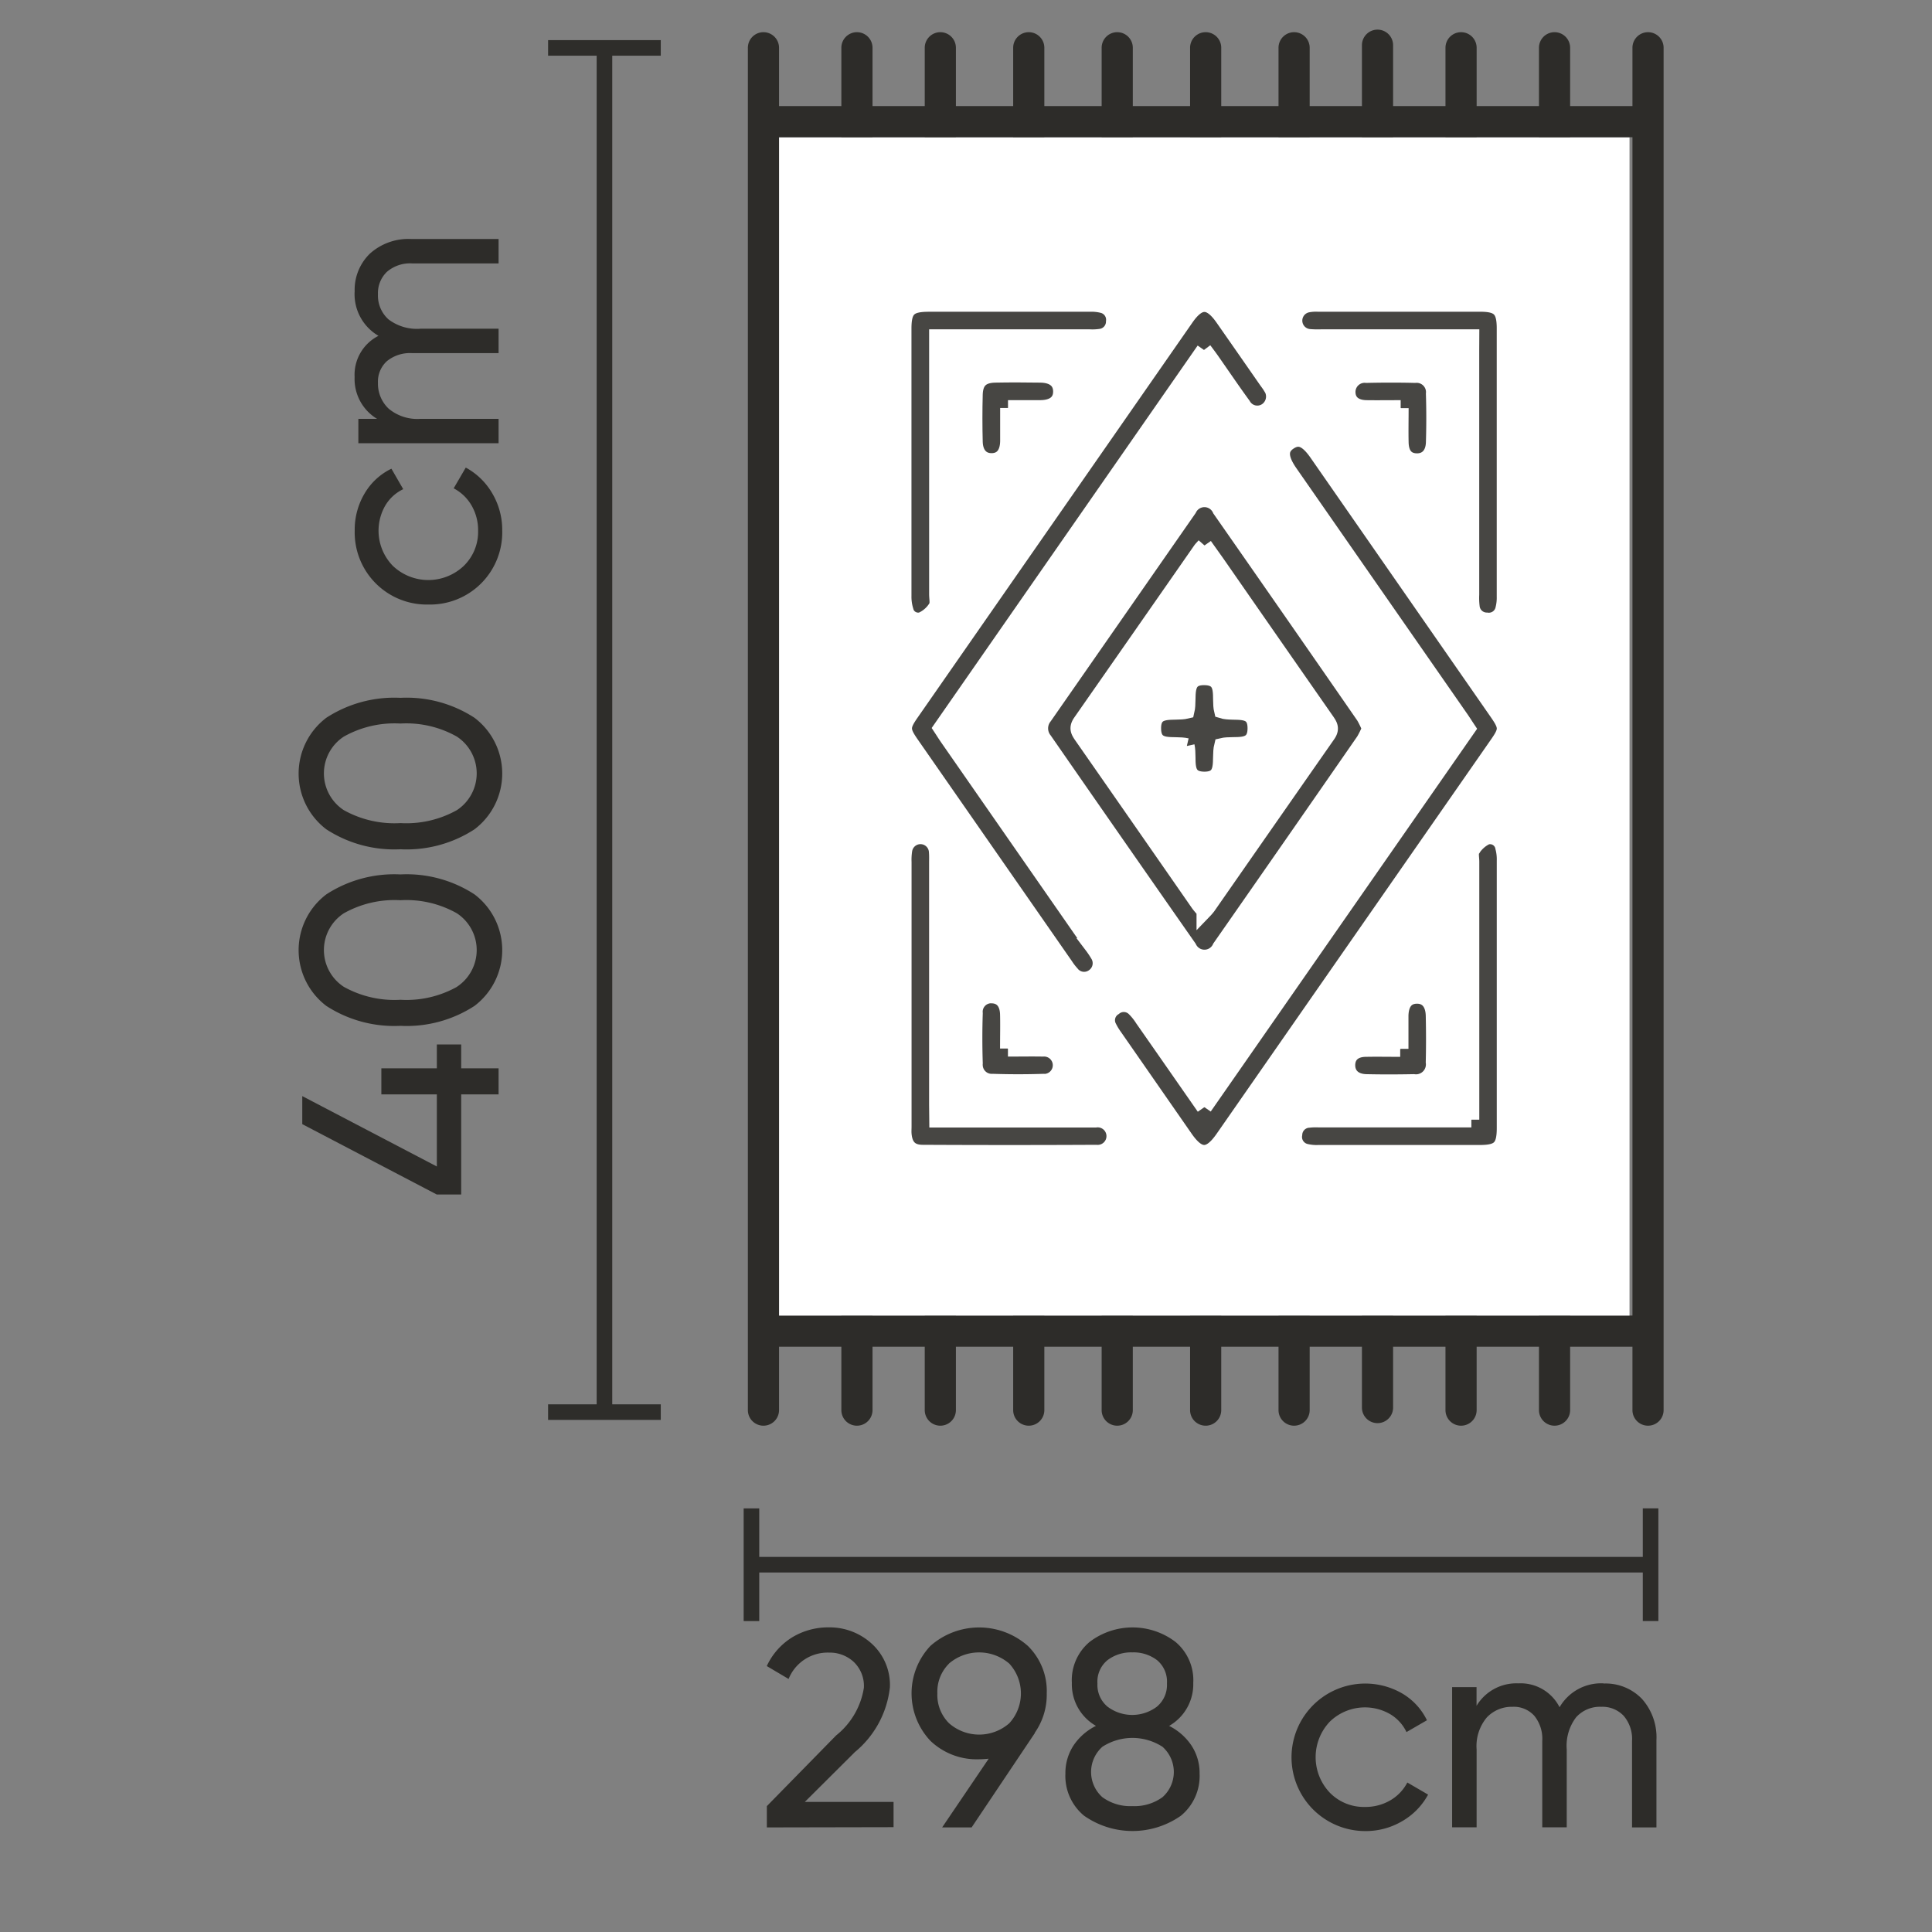 <svg id="W298xL400cm" xmlns="http://www.w3.org/2000/svg" xmlns:xlink="http://www.w3.org/1999/xlink" width="62" height="62" viewBox="0 0 62 62">
  <rect x="0" y="0" width="62" height="62" fill="#808080" stroke="none"/>
  <defs>
    <clipPath id="clip-path">
      <rect id="Rectangle_23179" data-name="Rectangle 23179" width="62" height="62" fill="none"/>
    </clipPath>
    <clipPath id="clip-path-5">
      <rect id="Rectangle_23161" data-name="Rectangle 23161" width="3.616" height="44.278" transform="translate(17.589 1.288)" fill="none"/>
    </clipPath>
    <clipPath id="clip-path-7">
      <rect id="Rectangle_23166" data-name="Rectangle 23166" width="11.054" height="15.202" transform="translate(33.135 15.775)" fill="none"/>
    </clipPath>
    <clipPath id="clip-path-8">
      <rect id="Rectangle_23167" data-name="Rectangle 23167" width="13.248" height="23.406" transform="translate(35.281 13.837)" fill="none"/>
    </clipPath>
    <clipPath id="clip-path-9">
      <rect id="Rectangle_23168" data-name="Rectangle 23168" width="12.362" height="22.176" transform="translate(28.764 9.512)" fill="none"/>
    </clipPath>
    <clipPath id="clip-path-10">
      <rect id="Rectangle_23169" data-name="Rectangle 23169" width="7.247" height="10.655" transform="translate(28.753 9.504)" fill="none"/>
    </clipPath>
    <clipPath id="clip-path-11">
      <rect id="Rectangle_23170" data-name="Rectangle 23170" width="7.244" height="10.66" transform="translate(41.293 9.502)" fill="none"/>
    </clipPath>
    <clipPath id="clip-path-12">
      <rect id="Rectangle_23171" data-name="Rectangle 23171" width="7.257" height="10.655" transform="translate(28.75 26.59)" fill="none"/>
    </clipPath>
    <clipPath id="clip-path-13">
      <rect id="Rectangle_23172" data-name="Rectangle 23172" width="7.25" height="10.654" transform="translate(41.283 26.591)" fill="none"/>
    </clipPath>
    <clipPath id="clip-path-14">
      <rect id="Rectangle_23173" data-name="Rectangle 23173" width="3.269" height="3.27" transform="translate(31.027 11.772)" fill="none"/>
    </clipPath>
    <clipPath id="clip-path-15">
      <rect id="Rectangle_23174" data-name="Rectangle 23174" width="3.272" height="3.27" transform="translate(43.004 11.778)" fill="none"/>
    </clipPath>
    <clipPath id="clip-path-16">
      <rect id="Rectangle_23175" data-name="Rectangle 23175" width="3.271" height="3.277" transform="translate(31.026 31.698)" fill="none"/>
    </clipPath>
    <clipPath id="clip-path-17">
      <rect id="Rectangle_23176" data-name="Rectangle 23176" width="3.272" height="3.27" transform="translate(42.996 31.708)" fill="none"/>
    </clipPath>
    <clipPath id="clip-path-18">
      <rect id="Rectangle_23177" data-name="Rectangle 23177" width="3.774" height="3.776" transform="translate(36.761 21.487)" fill="none"/>
    </clipPath>
  </defs>
  <g id="Group_197041" data-name="Group 197041" clip-path="url(#clip-path)">
    <g id="Group_196997" data-name="Group 196997">
      <g id="Group_196996" data-name="Group 196996" clip-path="url(#clip-path)">
        <g id="Group_196995" data-name="Group 196995" opacity="0">
          <g id="Group_196994" data-name="Group 196994">
            <g id="Group_196993" data-name="Group 196993" clip-path="url(#clip-path)">
              <rect id="Rectangle_23158" data-name="Rectangle 23158" width="62" height="62" fill="#ffd5d5"/>
            </g>
          </g>
        </g>
      </g>
    </g>
    <line id="Line_1566" data-name="Line 1566" y2="3.616" transform="translate(52.969 48.405)" fill="none" stroke="#2d2c29" stroke-width="0.5"/>
    <line id="Line_1567" data-name="Line 1567" x1="28.828" transform="translate(24.141 50.213)" fill="none" stroke="#2d2c29" stroke-width="0.5"/>
    <line id="Line_1568" data-name="Line 1568" y2="3.616" transform="translate(24.115 48.406)" fill="none" stroke="#2d2c29" stroke-width="0.5"/>
    <g id="Group_197002" data-name="Group 197002">
      <g id="Group_197001" data-name="Group 197001" clip-path="url(#clip-path)">
        <path id="Path_110919" data-name="Path 110919" d="M24.609,58.644V57.96l2.223-2.268a2.437,2.437,0,0,0,.891-1.53,1.067,1.067,0,0,0-.324-.828,1.129,1.129,0,0,0-.792-.3,1.351,1.351,0,0,0-1.3.846l-.7-.414a2.134,2.134,0,0,1,.823-.927,2.229,2.229,0,0,1,1.166-.315,2,2,0,0,1,1.377.522,1.788,1.788,0,0,1,.585,1.4,3.133,3.133,0,0,1-1.124,2.08l-1.607,1.6h2.848v.81Z" fill="#2d2c29"/>
        <path id="Path_110920" data-name="Path 110920" d="M33.591,54.342a2.123,2.123,0,0,1-.387,1.269h.009L31.18,58.644h-.946l1.494-2.205q-.2.018-.306.018a2.152,2.152,0,0,1-1.562-.59,2.219,2.219,0,0,1,0-3.05,2.361,2.361,0,0,1,3.123,0,2.025,2.025,0,0,1,.608,1.525m-3.136-.954a1.264,1.264,0,0,0-.374.954,1.278,1.278,0,0,0,.374.958,1.465,1.465,0,0,0,1.935,0,1.414,1.414,0,0,0,0-1.912,1.485,1.485,0,0,0-1.939,0" fill="#2d2c29"/>
        <path id="Path_110921" data-name="Path 110921" d="M37.516,55.385a1.858,1.858,0,0,1,.719.63,1.6,1.6,0,0,1,.261.9,1.65,1.65,0,0,1-.6,1.354,2.706,2.706,0,0,1-3.106,0,1.653,1.653,0,0,1-.6-1.354,1.609,1.609,0,0,1,.26-.9,1.857,1.857,0,0,1,.721-.63,1.536,1.536,0,0,1-.774-1.377,1.6,1.6,0,0,1,.571-1.318,2.275,2.275,0,0,1,2.754,0,1.6,1.6,0,0,1,.571,1.318,1.539,1.539,0,0,1-.773,1.377M36.337,57.96a1.528,1.528,0,0,0,.967-.285,1.081,1.081,0,0,0,0-1.62,1.78,1.78,0,0,0-1.926,0,1.083,1.083,0,0,0,0,1.62,1.514,1.514,0,0,0,.959.285m0-4.933a1.248,1.248,0,0,0-.8.252.893.893,0,0,0-.319.747.906.906,0,0,0,.324.743,1.316,1.316,0,0,0,1.584,0,.908.908,0,0,0,.323-.743.9.9,0,0,0-.314-.747,1.244,1.244,0,0,0-.8-.252" fill="#2d2c29"/>
        <path id="Path_110922" data-name="Path 110922" d="M43.8,58.761a2.367,2.367,0,1,1,1.2-4.415,2.016,2.016,0,0,1,.792.859l-.656.379a1.339,1.339,0,0,0-.526-.576,1.617,1.617,0,0,0-1.936.243,1.655,1.655,0,0,0,0,2.277,1.528,1.528,0,0,0,1.13.459,1.585,1.585,0,0,0,.811-.211,1.424,1.424,0,0,0,.548-.573l.666.388a2.185,2.185,0,0,1-.829.851,2.3,2.3,0,0,1-1.2.319" fill="#2d2c29"/>
        <path id="Path_110923" data-name="Path 110923" d="M51.465,54.026a1.618,1.618,0,0,1,1.224.49,1.849,1.849,0,0,1,.468,1.328v2.8h-.783V55.871a1.14,1.14,0,0,0-.27-.81.939.939,0,0,0-.72-.288,1.026,1.026,0,0,0-.806.338,1.508,1.508,0,0,0-.3,1.03v2.5h-.785V55.871a1.173,1.173,0,0,0-.256-.81.884.884,0,0,0-.7-.288,1.1,1.1,0,0,0-.824.342,1.433,1.433,0,0,0-.327,1.026v2.5H46.6v-4.5h.784v.6a1.49,1.49,0,0,1,1.34-.72,1.4,1.4,0,0,1,1.324.766,1.542,1.542,0,0,1,1.412-.766" fill="#2d2c29"/>
        <g id="Group_197000" data-name="Group 197000" opacity="0.996">
          <g id="Group_196999" data-name="Group 196999">
            <g id="Group_196998" data-name="Group 196998" clip-path="url(#clip-path-5)">
              <line id="Line_1569" data-name="Line 1569" x2="3.616" transform="translate(17.589 1.538)" fill="none" stroke="#2d2c29" stroke-width="0.5"/>
              <line id="Line_1570" data-name="Line 1570" y2="43.832" transform="translate(19.398 1.538)" fill="none" stroke="#2d2c29" stroke-width="0.5"/>
              <line id="Line_1571" data-name="Line 1571" x2="3.616" transform="translate(17.589 45.316)" fill="none" stroke="#2d2c29" stroke-width="0.5"/>
            </g>
          </g>
        </g>
      </g>
    </g>
    <path id="Path_110924" data-name="Path 110924" d="M14.019,33.518H14.8v.766H16v.836H14.8v3.213h-.783L9.7,36.075v-.9l4.319,2.259V35.12H12.238v-.836h1.781Z" fill="#2d2c29"/>
    <g id="Group_197040" data-name="Group 197040">
      <g id="Group_197039" data-name="Group 197039" clip-path="url(#clip-path)">
        <path id="Path_110925" data-name="Path 110925" d="M15.225,28.7a2.244,2.244,0,0,1,0,3.582,3.991,3.991,0,0,1-2.376.638,4,4,0,0,1-2.375-.638,2.246,2.246,0,0,1,0-3.582,4,4,0,0,1,2.375-.639,3.991,3.991,0,0,1,2.376.639m-.566,2.97a1.412,1.412,0,0,0,0-2.363,3.3,3.3,0,0,0-1.81-.418,3.32,3.32,0,0,0-1.813.418,1.409,1.409,0,0,0,0,2.363,3.335,3.335,0,0,0,1.816.414,3.324,3.324,0,0,0,1.81-.414" fill="#2d2c29"/>
        <path id="Path_110926" data-name="Path 110926" d="M15.225,23.033a2.244,2.244,0,0,1,0,3.582,3.991,3.991,0,0,1-2.376.639,4,4,0,0,1-2.375-.639,2.246,2.246,0,0,1,0-3.582,4,4,0,0,1,2.375-.639,3.991,3.991,0,0,1,2.376.639M14.659,26a1.412,1.412,0,0,0,0-2.363,3.3,3.3,0,0,0-1.81-.418,3.32,3.32,0,0,0-1.813.418,1.409,1.409,0,0,0,0,2.363,3.335,3.335,0,0,0,1.816.414A3.324,3.324,0,0,0,14.659,26" fill="#2d2c29"/>
        <path id="Path_110927" data-name="Path 110927" d="M16.117,17.03A2.315,2.315,0,0,1,13.75,19.4a2.314,2.314,0,0,1-2.367-2.367,2.276,2.276,0,0,1,.319-1.2,2.016,2.016,0,0,1,.859-.792l.379.657a1.339,1.339,0,0,0-.576.526,1.616,1.616,0,0,0,.243,1.935,1.652,1.652,0,0,0,2.277,0,1.523,1.523,0,0,0,.459-1.129,1.578,1.578,0,0,0-.211-.81,1.42,1.42,0,0,0-.573-.549l.388-.666a2.189,2.189,0,0,1,.851.828,2.306,2.306,0,0,1,.319,1.2" fill="#2d2c29"/>
        <path id="Path_110928" data-name="Path 110928" d="M11.382,9.362a1.618,1.618,0,0,1,.49-1.224A1.846,1.846,0,0,1,13.2,7.67H16v.783H13.227a1.14,1.14,0,0,0-.81.27.944.944,0,0,0-.288.72,1.025,1.025,0,0,0,.338.806,1.508,1.508,0,0,0,1.03.3H16v.783H13.227a1.179,1.179,0,0,0-.81.257.887.887,0,0,0-.288.7,1.1,1.1,0,0,0,.342.824,1.432,1.432,0,0,0,1.026.328H16v.783H11.5v-.783h.6a1.492,1.492,0,0,1-.72-1.341,1.4,1.4,0,0,1,.766-1.323,1.546,1.546,0,0,1-.766-1.413" fill="#2d2c29"/>
        <path id="Path_110929" data-name="Path 110929" d="M27.5,1.033h0a.5.5,0,0,1,.5.5V45.252a.5.5,0,0,1-1,0V1.533a.5.5,0,0,1,.5-.5" fill="#2d2c29"/>
        <path id="Path_110930" data-name="Path 110930" d="M30.176,1.033h0a.5.5,0,0,1,.5.5V45.252a.5.5,0,0,1-1,0V1.533a.5.5,0,0,1,.5-.5" fill="#2d2c29"/>
        <path id="Path_110931" data-name="Path 110931" d="M33.014,1.033h0a.5.5,0,0,1,.5.5V45.252a.5.5,0,0,1-1,0V1.533a.5.5,0,0,1,.5-.5" fill="#2d2c29"/>
        <rect id="Rectangle_23163" data-name="Rectangle 23163" width="28.292" height="1" transform="translate(24.647 42.218)" fill="#2d2c29"/>
        <path id="Path_110932" data-name="Path 110932" d="M35.853,1.033h0a.5.5,0,0,1,.5.5V45.252a.5.5,0,0,1-1,0V1.533a.5.5,0,0,1,.5-.5" fill="#2d2c29"/>
        <path id="Path_110933" data-name="Path 110933" d="M38.691,1.033h0a.5.5,0,0,1,.5.5V45.252a.5.5,0,0,1-1,0V1.533a.5.5,0,0,1,.5-.5" fill="#2d2c29"/>
        <path id="Path_110934" data-name="Path 110934" d="M41.529,1.033h0a.5.5,0,0,1,.5.5V45.252a.5.5,0,0,1-1,0V1.533a.5.5,0,0,1,.5-.5" fill="#2d2c29"/>
        <path id="Path_110935" data-name="Path 110935" d="M44.206.951h0a.5.5,0,0,1,.5.5V45.17a.5.5,0,0,1-1,0V1.451a.5.5,0,0,1,.5-.5" fill="#2d2c29"/>
        <path id="Path_110936" data-name="Path 110936" d="M46.887,1.033h0a.5.5,0,0,1,.5.5V45.252a.5.5,0,0,1-1,0V1.533a.5.5,0,0,1,.5-.5" fill="#2d2c29"/>
        <path id="Path_110937" data-name="Path 110937" d="M49.887,1.033h0a.5.5,0,0,1,.5.5V45.252a.5.5,0,0,1-1,0V1.533a.5.5,0,0,1,.5-.5" fill="#2d2c29"/>
        <path id="Path_110938" data-name="Path 110938" d="M52.887,1.033h0a.5.5,0,0,1,.5.5V45.252a.5.5,0,0,1-1,0V1.533a.5.5,0,0,1,.5-.5" fill="#2d2c29"/>
        <rect id="Rectangle_23164" data-name="Rectangle 23164" width="27.293" height="37.814" transform="translate(25 4.404)" fill="#fff"/>
        <path id="Path_110939" data-name="Path 110939" d="M24.5,1.033h0a.5.5,0,0,1,.5.5V45.252a.5.5,0,0,1-1,0V1.533a.5.5,0,0,1,.5-.5" fill="#2d2c29"/>
        <rect id="Rectangle_23165" data-name="Rectangle 23165" width="28.292" height="1" transform="translate(24.647 3.404)" fill="#2d2c29"/>
        <g id="Group_197005" data-name="Group 197005" opacity="0.876" style="isolation: isolate">
          <g id="Group_197004" data-name="Group 197004">
            <g id="Group_197003" data-name="Group 197003" clip-path="url(#clip-path-7)">
              <path id="Path_110940" data-name="Path 110940" d="M43.956,23.377a2.776,2.776,0,0,1-.188.388q-2.3,3.321-4.613,6.636a.551.551,0,0,1-1,.012q-2.325-3.327-4.637-6.662a.6.6,0,0,1,0-.753q2.319-3.331,4.637-6.662a.551.551,0,0,1,1,.017q2.313,3.313,4.613,6.636a2.764,2.764,0,0,1,.186.388m-5.3-5.873c-.066.075-.1.107-.126.144q-1.923,2.763-3.85,5.523c-.138.2-.061.311.046.465q1.865,2.675,3.724,5.352c.057.082.127.156.2.244a1.627,1.627,0,0,0,.113-.13q1.923-2.763,3.85-5.523c.138-.2.061-.311-.046-.465q-1.723-2.471-3.44-4.945c-.147-.212-.3-.421-.471-.665" fill="#2d2c29"/>
              <path id="Path_110941" data-name="Path 110941" d="M43.956,23.377a2.776,2.776,0,0,1-.188.388q-2.3,3.321-4.613,6.636a.551.551,0,0,1-1,.012q-2.325-3.327-4.637-6.662a.6.6,0,0,1,0-.753q2.319-3.331,4.637-6.662a.551.551,0,0,1,1,.017q2.313,3.313,4.613,6.636a2.764,2.764,0,0,1,.186.388m-5.3-5.873c-.066.075-.1.107-.126.144q-1.923,2.763-3.85,5.523c-.138.2-.061.311.046.465q1.865,2.675,3.724,5.352c.057.082.127.156.2.244a1.627,1.627,0,0,0,.113-.13q1.923-2.763,3.85-5.523c.138-.2.061-.311-.046-.465q-1.723-2.471-3.44-4.945c-.147-.212-.3-.421-.471-.665" fill="none" stroke="#fff" stroke-width="0.5"/>
            </g>
          </g>
        </g>
        <g id="Group_197008" data-name="Group 197008" opacity="0.876" style="isolation: isolate">
          <g id="Group_197007" data-name="Group 197007">
            <g id="Group_197006" data-name="Group 197006" clip-path="url(#clip-path-8)">
              <path id="Path_110942" data-name="Path 110942" d="M38.648,35.528,47.1,23.384c-.076-.114-.144-.223-.217-.328l-5.486-7.888c-.328-.472-.333-.778-.018-.984s.572-.084.889.372l5.768,8.3c.33.474.33.573,0,1.042L39.246,36.53c-.432.62-.776.618-1.211-.007l-2.266-3.261a2.085,2.085,0,0,1-.182-.3.471.471,0,0,1,.171-.625.479.479,0,0,1,.649.035,1.919,1.919,0,0,1,.264.331c.648.927,1.294,1.856,1.973,2.831" fill="#2d2c29"/>
              <path id="Path_110943" data-name="Path 110943" d="M38.648,35.528,47.1,23.384c-.076-.114-.144-.223-.217-.328l-5.486-7.888c-.328-.472-.333-.778-.018-.984s.572-.084.889.372l5.768,8.3c.33.474.33.573,0,1.042L39.246,36.53c-.432.62-.776.618-1.211-.007l-2.266-3.261a2.085,2.085,0,0,1-.182-.3.471.471,0,0,1,.171-.625.479.479,0,0,1,.649.035,1.919,1.919,0,0,1,.264.331c.648.927,1.294,1.856,1.973,2.831" fill="none" stroke="#fff" stroke-width="0.5"/>
            </g>
          </g>
        </g>
        <g id="Group_197011" data-name="Group 197011" opacity="0.876" style="isolation: isolate">
          <g id="Group_197010" data-name="Group 197010">
            <g id="Group_197009" data-name="Group 197009" clip-path="url(#clip-path-9)">
              <path id="Path_110944" data-name="Path 110944" d="M38.639,11.232,30.2,23.366c.075.114.143.223.216.328l4.634,6.664a2.786,2.786,0,0,1,.178.265.52.52,0,0,1-.143.72h0a.51.51,0,0,1-.7-.107,1.906,1.906,0,0,1-.194-.253l-4.938-7.1c-.315-.452-.315-.563,0-1.013l8.807-12.66c.417-.6.768-.6,1.19.007q.69.988,1.378,1.978c.047.068.1.134.14.2a.548.548,0,0,1-.1.762A.523.523,0,0,1,39.893,13c-.348-.477-.679-.967-1.018-1.451-.066-.094-.136-.186-.236-.32" fill="#2d2c29"/>
              <path id="Path_110945" data-name="Path 110945" d="M38.639,11.232,30.2,23.366c.075.114.143.223.216.328l4.634,6.664a2.786,2.786,0,0,1,.178.265.52.52,0,0,1-.143.72h0a.51.51,0,0,1-.7-.107,1.906,1.906,0,0,1-.194-.253l-4.938-7.1c-.315-.452-.315-.563,0-1.013l8.807-12.66c.417-.6.768-.6,1.19.007q.69.988,1.378,1.978c.047.068.1.134.14.2a.548.548,0,0,1-.1.762A.523.523,0,0,1,39.893,13c-.348-.477-.679-.967-1.018-1.451-.066-.094-.136-.186-.236-.32" fill="none" stroke="#fff" stroke-width="0.5"/>
            </g>
          </g>
        </g>
        <g id="Group_197014" data-name="Group 197014" opacity="0.876" style="isolation: isolate">
          <g id="Group_197013" data-name="Group 197013">
            <g id="Group_197012" data-name="Group 197012" clip-path="url(#clip-path-10)">
              <path id="Path_110946" data-name="Path 110946" d="M30.067,10.818V19.07c0,.141.042.318-.026.417a1.038,1.038,0,0,1-.461.406.412.412,0,0,1-.511-.28l-.008-.034A1.507,1.507,0,0,1,29,19.126V10.547c0-.626.17-.792.806-.792h5.176a1.427,1.427,0,0,1,.385.038.478.478,0,0,1,.375.529.486.486,0,0,1-.435.482,1.811,1.811,0,0,1-.353.014H30.067" fill="#2d2c29"/>
              <path id="Path_110947" data-name="Path 110947" d="M30.067,10.818V19.07c0,.141.042.318-.026.417a1.038,1.038,0,0,1-.461.406.412.412,0,0,1-.511-.28l-.008-.034A1.507,1.507,0,0,1,29,19.126V10.547c0-.626.17-.792.806-.792h5.176a1.427,1.427,0,0,1,.385.038.478.478,0,0,1,.375.529.486.486,0,0,1-.435.482,1.811,1.811,0,0,1-.353.014Z" fill="none" stroke="#fff" stroke-width="0.5"/>
            </g>
          </g>
        </g>
        <g id="Group_197017" data-name="Group 197017" opacity="0.876" style="isolation: isolate">
          <g id="Group_197016" data-name="Group 197016">
            <g id="Group_197015" data-name="Group 197015" clip-path="url(#clip-path-11)">
              <path id="Path_110948" data-name="Path 110948" d="M47.222,10.818H42.416a3.174,3.174,0,0,1-.39-.008.522.522,0,0,1-.05-1.035,1.405,1.405,0,0,1,.317-.021H47.5c.608,0,.781.173.782.781V19.15a1.467,1.467,0,0,1-.042.385.469.469,0,0,1-.527.373.48.48,0,0,1-.479-.437,2.3,2.3,0,0,1-.014-.389V11.247Z" fill="#2d2c29"/>
              <path id="Path_110949" data-name="Path 110949" d="M47.222,10.818H42.416a3.174,3.174,0,0,1-.39-.008.522.522,0,0,1-.05-1.035,1.405,1.405,0,0,1,.317-.021H47.5c.608,0,.781.173.782.781V19.15a1.467,1.467,0,0,1-.042.385.469.469,0,0,1-.527.373.48.48,0,0,1-.479-.437,2.3,2.3,0,0,1-.014-.389V11.247Z" fill="none" stroke="#fff" stroke-width="0.5"/>
            </g>
          </g>
        </g>
        <g id="Group_197020" data-name="Group 197020" opacity="0.876" style="isolation: isolate">
          <g id="Group_197019" data-name="Group 197019">
            <g id="Group_197018" data-name="Group 197018" clip-path="url(#clip-path-12)">
              <path id="Path_110950" data-name="Path 110950" d="M30.071,35.933h5.086a.531.531,0,1,1,.019,1.055q-2.782.014-5.566,0c-.389,0-.576-.2-.607-.6-.006-.082,0-.165,0-.248V27.667a2.012,2.012,0,0,1,.022-.388.521.521,0,0,1,1.035.058c.01.117.006.236.006.354v7.764Z" fill="#2d2c29"/>
              <path id="Path_110951" data-name="Path 110951" d="M30.071,35.933h5.086a.531.531,0,1,1,.019,1.055q-2.782.014-5.566,0c-.389,0-.576-.2-.607-.6-.006-.082,0-.165,0-.248V27.667a2.012,2.012,0,0,1,.022-.388.521.521,0,0,1,1.035.058c.01.117.006.236.006.354v7.764Z" fill="none" stroke="#fff" stroke-width="0.5"/>
            </g>
          </g>
        </g>
        <g id="Group_197023" data-name="Group 197023" opacity="0.876" style="isolation: isolate">
          <g id="Group_197022" data-name="Group 197022">
            <g id="Group_197021" data-name="Group 197021" clip-path="url(#clip-path-13)">
              <path id="Path_110952" data-name="Path 110952" d="M47.222,35.932V27.654c0-.13-.039-.293.023-.382a1.063,1.063,0,0,1,.453-.413.422.422,0,0,1,.525.284.454.454,0,0,1,.012.053,1.483,1.483,0,0,1,.048.419v8.579c0,.635-.166.8-.8.8H42.307a1.466,1.466,0,0,1-.385-.035.481.481,0,0,1-.381-.558A.487.487,0,0,1,42,35.94a1.989,1.989,0,0,1,.318-.01h4.9" fill="#2d2c29"/>
              <path id="Path_110953" data-name="Path 110953" d="M47.222,35.932V27.654c0-.13-.039-.293.023-.382a1.063,1.063,0,0,1,.453-.413.422.422,0,0,1,.525.284.454.454,0,0,1,.012.053,1.483,1.483,0,0,1,.048.419v8.579c0,.635-.166.8-.8.8H42.307a1.466,1.466,0,0,1-.385-.035.481.481,0,0,1-.381-.558A.487.487,0,0,1,42,35.94a1.989,1.989,0,0,1,.318-.01h4.9" fill="none" stroke="#fff" stroke-width="0.5"/>
            </g>
          </g>
        </g>
        <g id="Group_197026" data-name="Group 197026" opacity="0.876" style="isolation: isolate">
          <g id="Group_197025" data-name="Group 197025">
            <g id="Group_197024" data-name="Group 197024" clip-path="url(#clip-path-14)">
              <path id="Path_110954" data-name="Path 110954" d="M32.346,13.092v1.069c-.007.4-.192.625-.514.631s-.534-.213-.545-.609q-.02-.762,0-1.525c.012-.428.214-.62.646-.629.484-.01.969-.007,1.454,0,.423.005.656.2.659.531s-.226.526-.649.531H32.348" fill="#2d2c29"/>
              <path id="Path_110955" data-name="Path 110955" d="M32.346,13.092v1.069c-.007.4-.192.625-.514.631s-.534-.213-.545-.609q-.02-.762,0-1.525c.012-.428.214-.62.646-.629.484-.01.969-.007,1.454,0,.423.005.656.2.659.531s-.226.526-.649.531H32.348" fill="none" stroke="#fff" stroke-width="0.5"/>
            </g>
          </g>
        </g>
        <g id="Group_197029" data-name="Group 197029" opacity="0.876" style="isolation: isolate">
          <g id="Group_197028" data-name="Group 197028">
            <g id="Group_197027" data-name="Group 197027" clip-path="url(#clip-path-15)">
              <path id="Path_110956" data-name="Path 110956" d="M44.949,13.092c-.393,0-.744.005-1.1,0-.378-.007-.592-.192-.6-.5a.544.544,0,0,1,.6-.554c.52-.012,1.04-.013,1.56,0a.549.549,0,0,1,.6.493.637.637,0,0,1,0,.107c.016.519.016,1.04,0,1.56-.011.391-.23.61-.555.6s-.494-.225-.5-.606c-.008-.351,0-.7,0-1.094" fill="#2d2c29"/>
              <path id="Path_110957" data-name="Path 110957" d="M44.949,13.092c-.393,0-.744.005-1.1,0-.378-.007-.592-.192-.6-.5a.544.544,0,0,1,.6-.554c.52-.012,1.04-.013,1.56,0a.549.549,0,0,1,.6.493.637.637,0,0,1,0,.107c.016.519.016,1.04,0,1.56-.011.391-.23.61-.555.6s-.494-.225-.5-.606c-.008-.351,0-.7,0-1.094" fill="none" stroke="#fff" stroke-width="0.5"/>
            </g>
          </g>
        </g>
        <g id="Group_197032" data-name="Group 197032" opacity="0.876" style="isolation: isolate">
          <g id="Group_197031" data-name="Group 197031">
            <g id="Group_197030" data-name="Group 197030" clip-path="url(#clip-path-16)">
              <path id="Path_110958" data-name="Path 110958" d="M32.346,33.657c.414,0,.768-.007,1.122,0a.529.529,0,0,1,.1,1.053.482.482,0,0,1-.076,0q-.814.027-1.631,0a.538.538,0,0,1-.573-.5.566.566,0,0,1,0-.092q-.026-.8,0-1.6a.523.523,0,0,1,.471-.57.593.593,0,0,1,.073,0c.312.007.5.221.511.6.009.352,0,.7,0,1.1" fill="#2d2c29"/>
              <path id="Path_110959" data-name="Path 110959" d="M32.346,33.657c.414,0,.768-.007,1.122,0a.529.529,0,0,1,.1,1.053.482.482,0,0,1-.076,0q-.814.027-1.631,0a.538.538,0,0,1-.573-.5.566.566,0,0,1,0-.092q-.026-.8,0-1.6a.523.523,0,0,1,.471-.57.593.593,0,0,1,.073,0c.312.007.5.221.511.6.009.352,0,.7,0,1.1" fill="none" stroke="#fff" stroke-width="0.5"/>
            </g>
          </g>
        </g>
        <g id="Group_197035" data-name="Group 197035" opacity="0.876" style="isolation: isolate">
          <g id="Group_197034" data-name="Group 197034">
            <g id="Group_197033" data-name="Group 197033" clip-path="url(#clip-path-17)">
              <path id="Path_110960" data-name="Path 110960" d="M44.949,33.658V32.6c.007-.408.185-.628.5-.64.336-.012.546.216.555.635.011.5.012.993,0,1.489a.568.568,0,0,1-.487.637.546.546,0,0,1-.151,0c-.508.01-1.017.012-1.525,0-.388-.01-.607-.228-.6-.556.011-.313.225-.5.6-.5.351-.007.7,0,1.093,0" fill="#2d2c29"/>
              <path id="Path_110961" data-name="Path 110961" d="M44.949,33.658V32.6c.007-.408.185-.628.5-.64.336-.012.546.216.555.635.011.5.012.993,0,1.489a.568.568,0,0,1-.487.637.546.546,0,0,1-.151,0c-.508.01-1.017.012-1.525,0-.388-.01-.607-.228-.6-.556.011-.313.225-.5.6-.5.351-.007.7,0,1.093,0" fill="none" stroke="#fff" stroke-width="0.5"/>
            </g>
          </g>
        </g>
        <g id="Group_197038" data-name="Group 197038" opacity="0.876" style="isolation: isolate">
          <g id="Group_197037" data-name="Group 197037">
            <g id="Group_197036" data-name="Group 197036" clip-path="url(#clip-path-18)">
              <path id="Path_110962" data-name="Path 110962" d="M38.087,23.939c-.425-.1-1.057.142-1.076-.539-.02-.738.655-.485,1.073-.587.1-.422-.15-1.1.591-1.075.68.021.435.655.535,1.066.4.127,1.085-.155,1.075.581-.009.7-.664.452-1.073.55-.106.425.149,1.1-.592,1.078-.677-.021-.44-.652-.533-1.073" fill="#2d2c29"/>
              <path id="Path_110963" data-name="Path 110963" d="M38.087,23.939c-.425-.1-1.057.142-1.076-.539-.02-.738.655-.485,1.073-.587.1-.422-.15-1.1.591-1.075.68.021.435.655.535,1.066.4.127,1.085-.155,1.075.581-.009.7-.664.452-1.073.55-.106.425.149,1.1-.592,1.078-.677-.021-.44-.652-.533-1.073" fill="none" stroke="#fff" stroke-width="0.5"/>
            </g>
          </g>
        </g>
      </g>
    </g>
  </g>
</svg>
